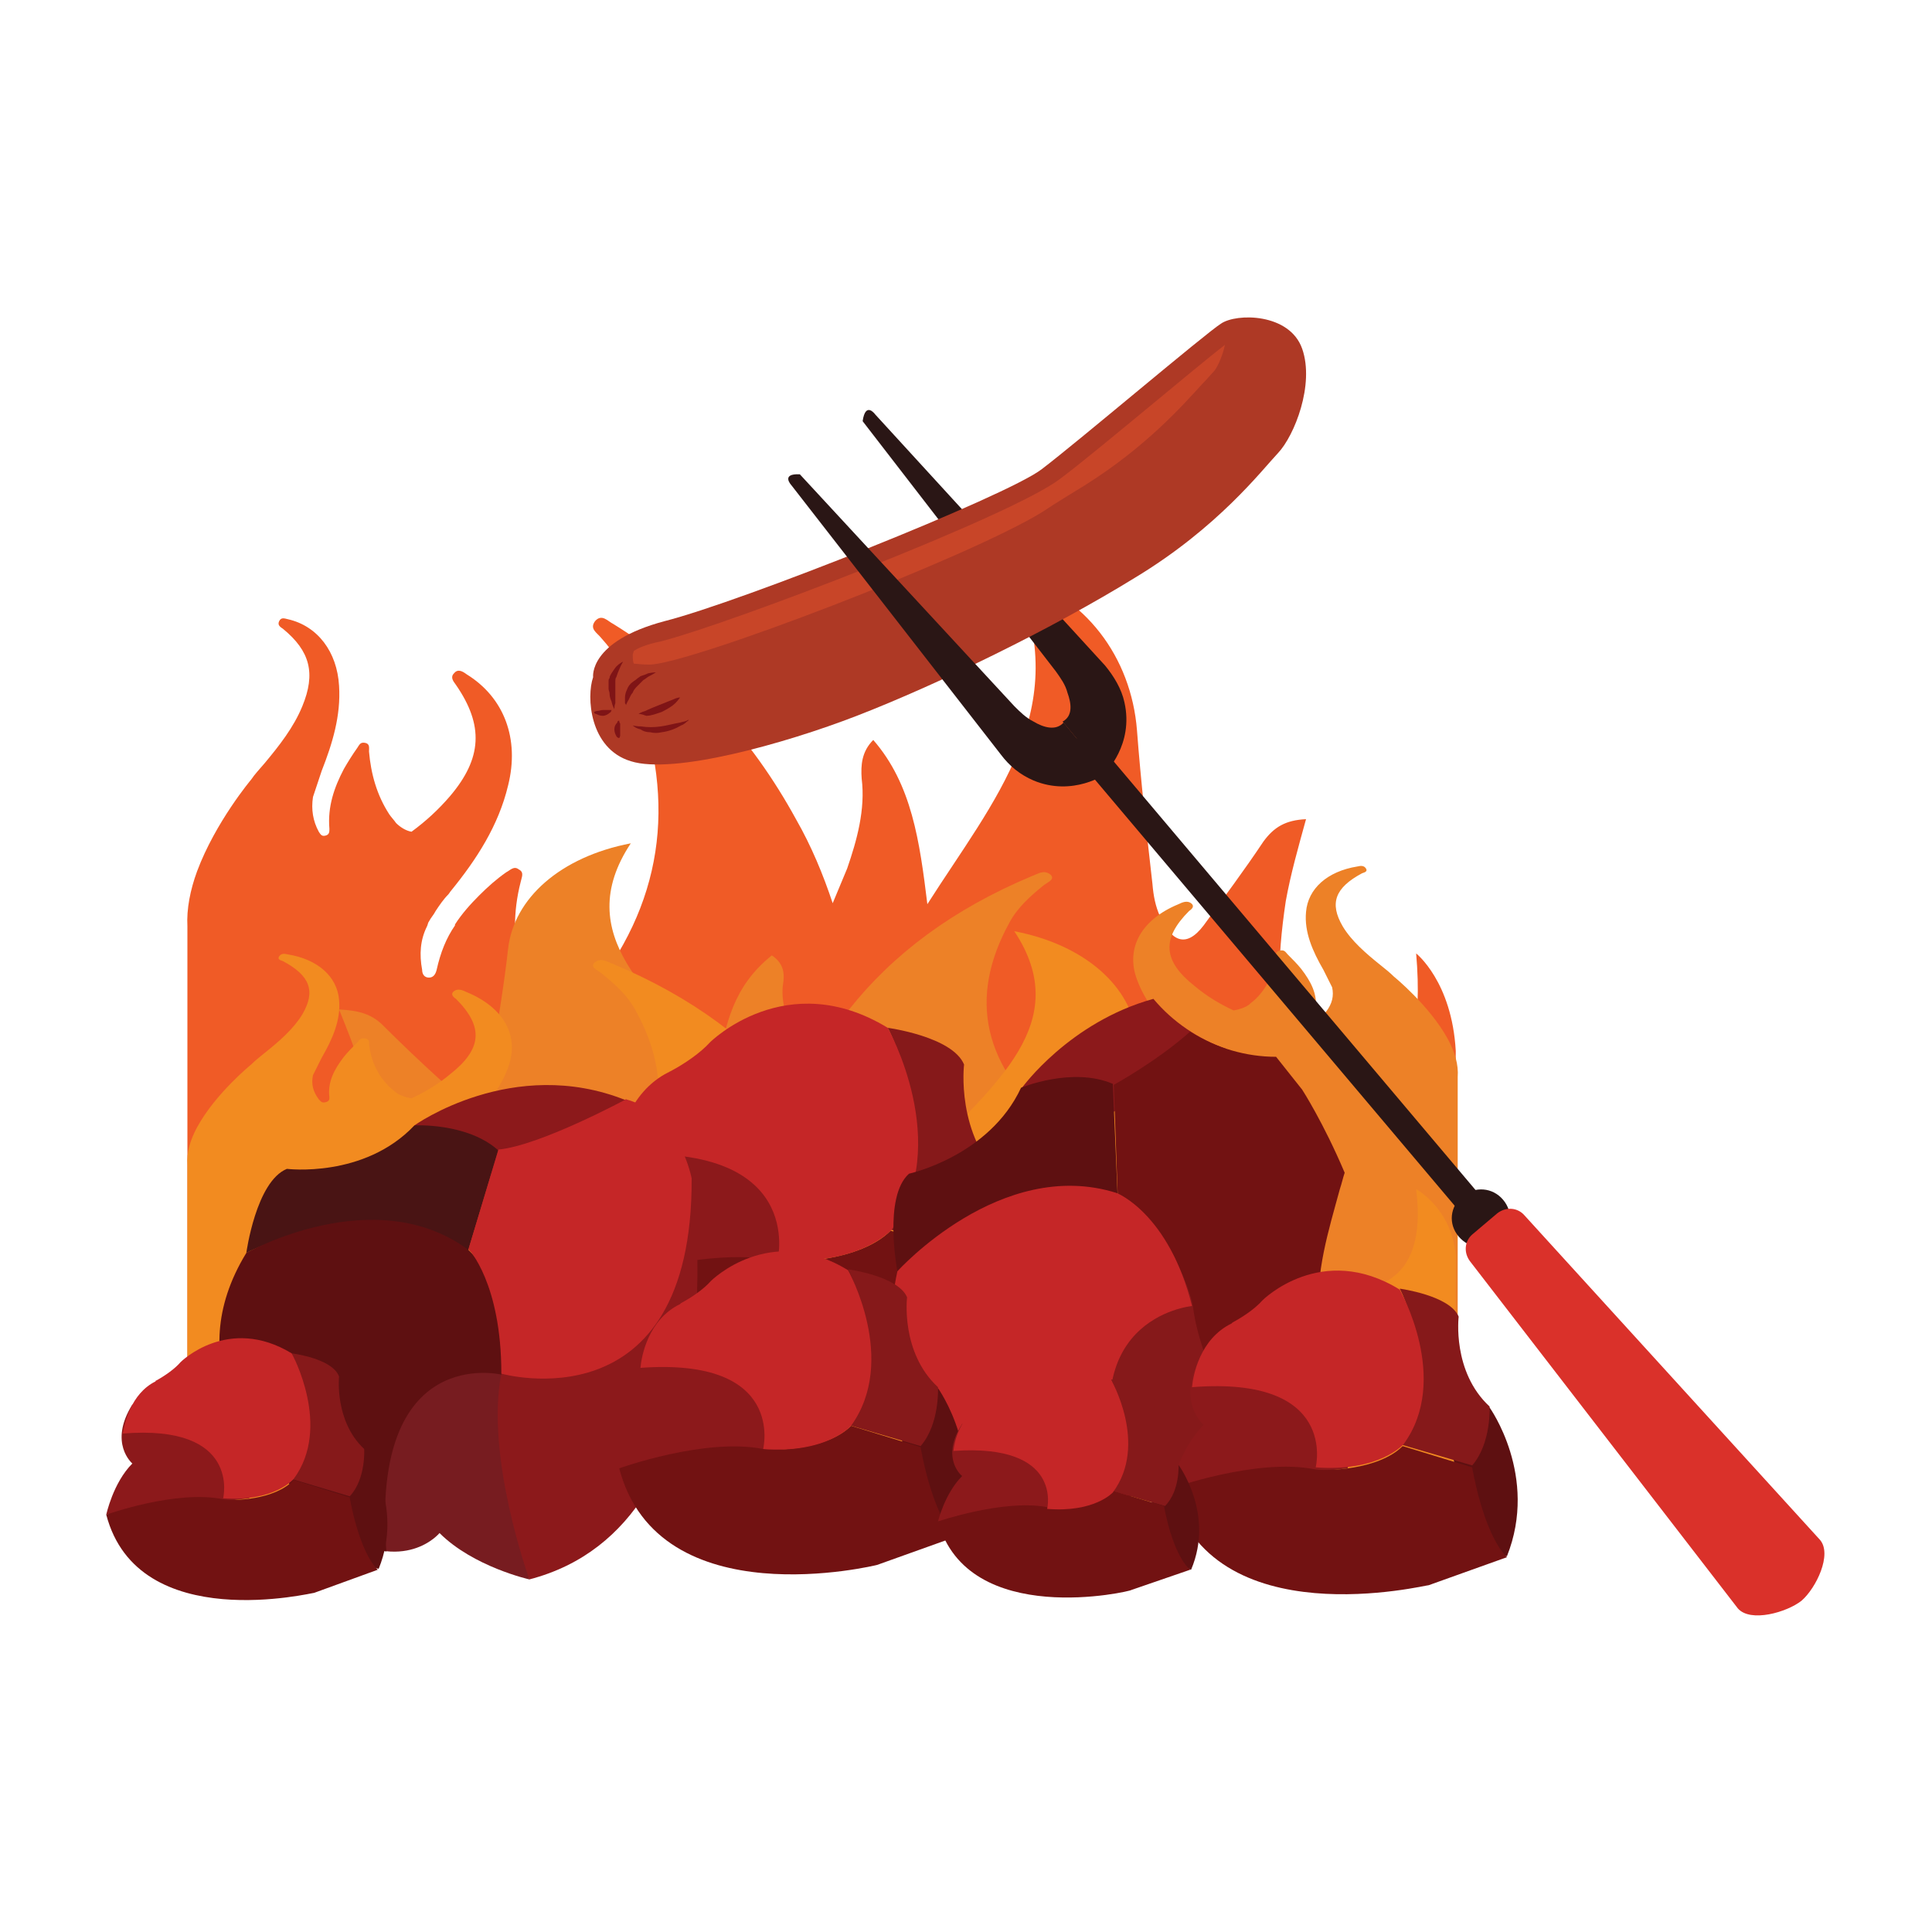 <?xml version="1.0" encoding="utf-8"?>
<!-- Generator: Adobe Illustrator 22.0.1, SVG Export Plug-In . SVG Version: 6.00 Build 0)  -->
<svg version="1.1" id="Layer_1" xmlns="http://www.w3.org/2000/svg" xmlns:xlink="http://www.w3.org/1999/xlink" x="0px" y="0px"
	 viewBox="0 0 200 200" style="enable-background:new 0 0 200 200;" xml:space="preserve">
<style type="text/css">
	.st0{fill:#F05B26;}
	.st1{fill:#ED8127;}
	.st2{fill:#F28B20;}
	.st3{fill:#5E1011;}
	.st4{fill:#8C191B;}
	.st5{fill:#86191A;}
	.st6{fill:#721212;}
	.st7{fill:none;}
	.st8{fill:#C52627;}
	.st9{fill:#54524F;}
	.st10{fill:#771C20;}
	.st11{fill:#491414;}
	.st12{fill:#2A1615;}
	.st13{fill:#DA312A;}
	.st14{fill:#AE3925;}
	.st15{opacity:0.4;fill:#F0582F;}
	.st16{fill:#7F1416;}
</style>
<g id="XMLID_955_">
	<g id="XMLID_702_">
		<path id="XMLID_1381_" class="st0" d="M150.7,108.8c-0.4-7.2-4.1-10.1-4.1-10.1c1.3,15.1-5.1,15.9-8.9,15.1
			c-1.8-0.4-3.2-1.7-3.8-3.4c-1.9-5.3-1.7-11.1-0.8-17.1c0.5-2.8,1.3-5.6,2.1-8.5c-2.1,0.1-3.3,0.8-4.4,2.3c-2,3-4.1,5.8-6.2,8.7
			c-1.9,2.5-3.4,1.5-4.5-0.9c-0.5-1.1-0.7-2.2-0.8-3.4c-0.6-5.3-1.2-10.6-1.6-15.9c-0.6-7.6-5.4-14-12.7-16.1
			c6.3,13.9-2.2,23.4-9,34.1c-0.8-6.5-1.6-12.4-5.6-17c-1.2,1.2-1.3,2.6-1.2,4c0.4,3.2-0.5,6.4-1.5,9.3c-0.5,1.2-1,2.4-1.5,3.6
			c-1-3-2.2-5.9-3.8-8.7c-4.6-8.4-10.8-15.2-18.9-20.2c-0.6-0.3-1.2-1.1-1.9-0.3c-0.6,0.8,0.2,1.2,0.6,1.7c1.5,1.7,2.8,3.5,3.6,5.7
			c4.3,11.5,2.8,22-5,31.5c-0.5,0.4-1,0.8-1.6,1.1c-0.4,0.2-0.8,0.3-1.3,0.4c-1.5,0-2.8-1-3.4-2.4c-0.2-0.5-0.4-1-0.5-1.5
			c-0.9-3.2-0.9-6.4-0.1-9.5c0,0,0,0,0,0c0.1-0.5,0.4-1-0.2-1.3c-0.5-0.4-0.9,0.1-1.3,0.3c-1,0.7-1.9,1.5-2.8,2.4
			c-0.9,0.9-1.8,1.9-2.5,3c0,0,0,0,0,0.1c-0.9,1.3-1.5,2.8-1.9,4.6c-0.1,0.4-0.3,0.8-0.8,0.8c-0.5,0-0.7-0.4-0.7-0.8
			c-0.3-1.6-0.2-3.1,0.5-4.5c0.1-0.2,0.1-0.4,0.2-0.5c0.2-0.4,0.5-0.7,0.7-1.1c0.4-0.6,0.8-1.2,1.3-1.7c0.1-0.1,0.2-0.3,0.3-0.4
			c2.6-3.2,4.9-6.7,5.9-10.9c1.2-4.8-0.4-9.1-4.3-11.5c-0.4-0.3-0.9-0.6-1.3-0.1c-0.4,0.4-0.1,0.8,0.2,1.2c2.9,4.2,2.7,7.6-0.6,11.5
			c-1.2,1.4-2.5,2.6-4,3.7c-0.6-0.1-1.2-0.5-1.6-0.9c-0.2-0.3-0.5-0.6-0.7-0.9c-1.3-2-1.9-4.2-2.1-6.5c0,0,0,0,0,0
			c0-0.4,0.1-0.8-0.4-0.9c-0.5-0.1-0.6,0.2-0.8,0.5c-0.5,0.7-1,1.5-1.4,2.2c-1,1.9-1.7,3.9-1.5,6.2c0,0.3,0,0.6-0.4,0.7
			c-0.4,0.1-0.5-0.1-0.7-0.4c-0.6-1.1-0.8-2.3-0.6-3.6c0.1-0.3,0.2-0.6,0.3-0.9c0.2-0.6,0.4-1.2,0.6-1.8c1.1-2.8,2-5.7,1.8-8.8
			c-0.2-3.5-2.2-6.2-5.3-6.9c-0.4-0.1-0.7-0.2-0.9,0.2c-0.2,0.4,0.1,0.6,0.4,0.8c2.8,2.3,3.4,4.6,2,8c-0.9,2.2-2.4,4.1-3.9,5.9
			c-0.5,0.6-1,1.1-1.4,1.7l0,0c0,0-3.7,4.4-5.6,9.5c-0.7,1.9-1.1,3.9-1,5.7v51.2h1.9h9.6h102.2h10.9h6.5L150.7,108.8L150.7,108.8z"
			/>
		<path id="XMLID_1380_" class="st1" d="M19.6,120.9c0.4-4.9,4.1-6.9,4.1-6.9c-1.3,10.3,5.1,10.8,8.9,10.3c1.8-0.3,3.2-1.2,3.8-2.3
			c1.9-3.6,1.7-7.5,0.8-11.7c-0.5-1.9-1.3-3.8-2.1-5.8c2.1,0.1,3.3,0.5,4.4,1.5c2,2,4.1,4,6.2,5.9c1.9,1.7,3.4,1.1,4.5-0.6
			c0.5-0.7,0.7-1.5,0.8-2.3c0.6-3.6,1.2-7.2,1.6-10.8c0.6-5.2,5.4-9.5,12.7-10.9c-6.3,9.5,2.2,15.9,9,23.2c0.8-4.5,1.6-8.4,5.6-11.6
			c1.2,0.8,1.3,1.8,1.2,2.7c-0.4,2.2,0.5,4.3,1.5,6.3c0.5,0.8,1,1.6,1.5,2.5c1-2,2.2-4,3.8-5.9c4.6-5.8,10.8-10.4,18.9-13.8
			c0.6-0.2,1.2-0.7,1.9-0.2c0.6,0.5-0.2,0.8-0.6,1.1c-1.5,1.2-2.8,2.4-3.6,3.9c-4.3,7.8-2.8,15,5,21.4c0.5,0.3,1,0.5,1.6,0.7
			c0.4,0.1,0.8,0.2,1.3,0.2c1.5,0,2.8-0.7,3.4-1.6c0.2-0.3,0.4-0.7,0.5-1c0.9-2.2,0.9-4.3,0.1-6.5c0,0,0,0,0,0
			c-0.1-0.3-0.4-0.7,0.2-0.9c0.5-0.2,0.9,0,1.3,0.2c1,0.5,1.9,1,2.8,1.6c0.9,0.6,1.8,1.3,2.5,2c0,0,0,0,0,0c0.9,0.9,1.5,1.9,1.9,3.1
			c0.1,0.3,0.3,0.5,0.8,0.5c0.5,0,0.7-0.3,0.7-0.6c0.3-1.1,0.2-2.1-0.5-3.1c-0.1-0.1-0.1-0.2-0.2-0.4c-0.2-0.3-0.5-0.5-0.7-0.8
			c-0.4-0.4-0.8-0.8-1.3-1.2c-0.1-0.1-0.2-0.2-0.3-0.3c-2.6-2.2-4.9-4.6-5.9-7.4c-1.2-3.2,0.4-6.2,4.3-7.8c0.4-0.2,0.9-0.4,1.3-0.1
			c0.4,0.3,0.1,0.6-0.2,0.8c-2.9,2.9-2.7,5.2,0.6,7.8c1.2,1,2.5,1.8,4,2.5c0.6-0.1,1.2-0.3,1.6-0.6c0.2-0.2,0.5-0.4,0.7-0.6
			c1.3-1.3,1.9-2.8,2.1-4.4c0,0,0,0,0,0c0-0.2-0.1-0.5,0.4-0.6c0.5-0.1,0.6,0.2,0.8,0.4c0.5,0.5,1,1,1.4,1.5c1,1.3,1.7,2.6,1.5,4.2
			c0,0.2,0,0.4,0.4,0.5c0.4,0.1,0.5-0.1,0.7-0.3c0.6-0.8,0.8-1.6,0.6-2.5c-0.1-0.2-0.2-0.4-0.3-0.6c-0.2-0.4-0.4-0.8-0.6-1.2
			c-1.1-1.9-2-3.9-1.8-6c0.2-2.4,2.2-4.2,5.3-4.7c0.4-0.1,0.7-0.1,0.9,0.2c0.2,0.3-0.1,0.4-0.4,0.5c-2.8,1.5-3.4,3.1-2,5.5
			c0.9,1.5,2.4,2.8,3.9,4c0.5,0.4,1,0.8,1.4,1.2l0,0c0,0,3.7,3,5.6,6.5c0.7,1.3,1.1,2.6,1,3.9v34.9h-1.9h-9.6H37.1H26.1h-6.5
			L19.6,120.9L19.6,120.9z"/>
		<path id="XMLID_1379_" class="st2" d="M150.7,130c-0.4-4.9-4.1-6.9-4.1-6.9c1.3,10.3-5.1,10.8-8.9,10.3c-1.8-0.3-3.2-1.2-3.8-2.3
			c-1.9-3.6-1.7-7.5-0.8-11.7c0.5-1.9,1.3-3.8,2.1-5.8c-2.1,0.1-3.3,0.5-4.4,1.5c-2,2-4.1,4-6.2,5.9c-1.9,1.7-3.4,1.1-4.5-0.6
			c-0.5-0.7-0.7-1.5-0.8-2.3c-0.6-3.6-1.2-7.2-1.6-10.8c-0.6-5.2-5.4-9.5-12.7-10.9c6.3,9.5-2.2,15.9-9,23.2
			c-0.8-4.5-1.6-8.4-5.6-11.6c-1.2,0.8-1.3,1.8-1.2,2.7c0.4,2.2-0.5,4.3-1.5,6.3c-0.5,0.8-1,1.6-1.5,2.5c-1-2-2.2-4-3.8-5.9
			c-4.6-5.8-10.8-10.4-18.9-13.8c-0.6-0.2-1.2-0.7-1.9-0.2c-0.6,0.5,0.2,0.8,0.6,1.1c1.5,1.2,2.8,2.4,3.6,3.9c4.3,7.8,2.8,15-5,21.4
			c-0.5,0.3-1,0.5-1.6,0.7c-0.4,0.1-0.8,0.2-1.3,0.2c-1.5,0-2.8-0.7-3.4-1.6c-0.2-0.3-0.4-0.7-0.5-1c-0.9-2.2-0.9-4.3-0.1-6.5
			c0,0,0,0,0,0c0.1-0.3,0.4-0.7-0.2-0.9c-0.5-0.2-0.9,0-1.3,0.2c-1,0.5-1.9,1-2.8,1.6c-0.9,0.6-1.8,1.3-2.5,2c0,0,0,0,0,0
			c-0.9,0.9-1.5,1.9-1.9,3.1c-0.1,0.3-0.3,0.5-0.8,0.5c-0.5,0-0.7-0.3-0.7-0.6c-0.3-1.1-0.2-2.1,0.5-3.1c0.1-0.1,0.1-0.2,0.2-0.4
			c0.2-0.3,0.5-0.5,0.7-0.8c0.4-0.4,0.8-0.8,1.3-1.2c0.1-0.1,0.2-0.2,0.3-0.3c2.6-2.2,4.9-4.6,5.9-7.4c1.2-3.2-0.4-6.2-4.3-7.8
			c-0.4-0.2-0.9-0.4-1.3-0.1c-0.4,0.3-0.1,0.6,0.2,0.8c2.9,2.9,2.7,5.2-0.6,7.8c-1.2,1-2.5,1.8-4,2.5c-0.6-0.1-1.2-0.3-1.6-0.6
			c-0.2-0.2-0.5-0.4-0.7-0.6c-1.3-1.3-1.9-2.8-2.1-4.4l0,0c0-0.2,0.1-0.5-0.4-0.6c-0.5-0.1-0.6,0.2-0.8,0.4c-0.5,0.5-1,1-1.4,1.5
			c-1,1.3-1.7,2.6-1.5,4.2c0,0.2,0,0.4-0.4,0.5c-0.4,0.1-0.5-0.1-0.7-0.3c-0.6-0.8-0.8-1.6-0.6-2.5c0.1-0.2,0.2-0.4,0.3-0.6
			c0.2-0.4,0.4-0.8,0.6-1.2c1.1-1.9,2-3.9,1.8-6c-0.2-2.4-2.2-4.2-5.3-4.7c-0.4-0.1-0.7-0.1-0.9,0.2c-0.2,0.3,0.1,0.4,0.4,0.5
			c2.8,1.5,3.4,3.1,2,5.5c-0.9,1.5-2.4,2.8-3.9,4c-0.5,0.4-1,0.8-1.4,1.2l0,0c0,0-3.7,3-5.6,6.5c-0.7,1.3-1.1,2.6-1,3.9v34.9h1.9
			h9.6h102.2h10.9h6.5L150.7,130L150.7,130z"/>
	</g>
	<g id="XMLID_639_">
		<path id="XMLID_654_" class="st3" d="M103.9,122.2c0,0,6.7,9.3,2.3,19.9l-4.9-1.1l-2.5-13.9L103.9,122.2z"/>
		<path id="XMLID_651_" class="st4" d="M61.1,133.1c0,0,1.2-5.3,4.4-8.5c0,0-4-3.3,0.1-9.7l21.9,6.8l-2.6,8.8L61.1,133.1z"/>
		<path id="XMLID_648_" class="st5" d="M91.9,127.2c0,0,4.4-12.4,0-20.8c0,0,6.7,0.9,7.9,3.8c0,0-0.9,7.3,4.1,12c0,0,0.3,5-2.3,7.9
			L91.9,127.2z"/>
		<path id="XMLID_645_" class="st6" d="M61.1,133.1c0,0,11.5-4.2,19.3-2.6c1.5,0.3,8.6,0.1,11.8-3.1l9.3,2.8c0,0,1.5,8.8,4.7,12
			l-10.5,3.8C95.7,145.9,66.4,153.3,61.1,133.1z"/>
		<path id="XMLID_644_" class="st7" d="M69.4,110.9c-0.1,0-0.1,0.1-0.2,0.1C69.3,111,69.3,110.9,69.4,110.9z"/>
		<path id="XMLID_641_" class="st8" d="M91.9,106.4c-10.5-6.4-18.4,1.5-18.4,1.5c-1,1.1-2.6,2.2-4.1,3l0,0c0,0,0,0,0,0
			c-0.1,0-0.1,0.1-0.2,0.1c-4.2,2.1-5.2,7-5.4,8.6c19.7-1.5,16.7,10.8,16.7,10.8c8.5,0.7,11.8-3.1,11.8-3.1
			C98.7,118.5,91.9,106.4,91.9,106.4z"/>
		<path id="XMLID_640_" class="st9" d="M69.4,110.9L69.4,110.9C69.4,110.9,69.4,110.9,69.4,110.9C69.4,110.9,69.4,110.9,69.4,110.9z
			"/>
	</g>
	<g id="XMLID_621_">
		<path id="XMLID_636_" class="st4" d="M119.4,103.4c-8.7,2.4-13.6,9.2-13.6,9.2l7.3,3.7l13.9-7.7
			C124.1,107.6,121.4,105.8,119.4,103.4z"/>
		<path id="XMLID_633_" class="st5" d="M121.5,152.4c3.7-1.3,7.5-1,10.8,0.3l-10.4-22.3l-10.6,0.4l0.7,26.5c0.8,0.2,1.6,0.3,2.3,0.4
			C116.1,155.3,118.7,153.4,121.5,152.4z"/>
		<path id="XMLID_630_" class="st3" d="M115.7,123.9c0,0-15.1-0.2-22.8,7.7c0,0-1.5-7.7,1.2-10.1c0,0,8.3-1.8,11.6-8.9
			c0,0,5.3-2.2,9.5-0.4L115.7,123.9z"/>
		<path id="XMLID_627_" class="st6" d="M134.8,112.8l-2.7-3.4c-3.1,0-6.2-0.9-8.9-2.6c-3.5,3.1-7.9,5.5-7.9,5.5l0.4,11.3
			c4.7,2.3,7.6,10,7.8,11.7c0.8,6.2,5.1,13.2,7.8,17.1c1.4,0.4,2.7,1.1,3.9,1.9c2.2-1.7,3.8-3.7,5-5.7c-1.8-3.9-3.4-7.8-3.7-12.2
			c-0.3-4.8,1-8.9,2.2-13.3c0.2-0.6,0.3-1.1,0.5-1.7C137,116.2,134.8,112.8,134.8,112.8z"/>
		<path id="XMLID_626_" class="st7" d="M106.3,154.6c0.1,0.1,0.1,0.1,0.2,0.2C106.4,154.7,106.3,154.7,106.3,154.6z"/>
		<path id="XMLID_623_" class="st8" d="M106.2,154.6C106.2,154.6,106.3,154.6,106.2,154.6c0.1,0.1,0.2,0.1,0.2,0.2
			c2.3,2.3,5.3,2.9,7.7,3c0.8-1,1.7-1.9,2.7-2.8c-6.8-18.6,6.6-19.8,6.6-19.8c-2.4-9.6-7.8-11.7-7.8-11.7c-12-3.8-22.7,8.1-22.7,8.1
			c-3.1,13.9,8.4,19.6,8.4,19.6C103,151.9,104.8,153.3,106.2,154.6L106.2,154.6z"/>
		<path id="XMLID_622_" class="st9" d="M106.2,154.6L106.2,154.6C106.2,154.6,106.3,154.6,106.2,154.6
			C106.3,154.6,106.2,154.6,106.2,154.6z"/>
	</g>
	<g id="XMLID_657_">
		<g id="XMLID_661_">
			<path id="XMLID_676_" class="st4" d="M42.9,116.5c0,0,10.2-7.3,21.9-2.6l-1.2,5.4l-15.3,2.8L42.9,116.5z"/>
			<path id="XMLID_673_" class="st10" d="M54.8,163.5c0,0-5.8-1.3-9.3-4.8c0,0-3.6,4.4-10.7-0.1l7.5-24.1l9.7,2.9L54.8,163.5z"/>
			<path id="XMLID_670_" class="st11" d="M48.4,129.7c0,0-13.6-4.8-22.9,0c0,0,1-7.4,4.2-8.7c0,0,8,1,13.2-4.5c0,0,5.5-0.3,8.7,2.6
				L48.4,129.7z"/>
			<path id="XMLID_667_" class="st4" d="M54.8,163.5c0,0-4.6-12.7-2.9-21.3c0.3-1.6,0.1-9.4-3.4-12.9l3.1-10.3c0,0,9.7-1.6,13.2-5.2
				l6.8,8.2C71.6,122.1,77.1,157.7,54.8,163.5z"/>
			<path id="XMLID_666_" class="st7" d="M30.5,154.4c0,0.1,0.1,0.1,0.1,0.2C30.6,154.5,30.5,154.5,30.5,154.4z"/>
			<path id="XMLID_663_" class="st3" d="M25.5,129.7c-7.1,11.6,1.6,20.2,1.6,20.2c1.3,1.1,2.4,2.9,3.3,4.5l0,0c0,0,0,0,0,0.1
				c0,0.1,0.1,0.1,0.1,0.2c2.3,4.6,7.7,5.7,9.5,5.9c-1.7-21.6,11.9-18.3,11.9-18.3c0.8-9.4-3.4-12.9-3.4-12.9
				C38.8,122.2,25.5,129.7,25.5,129.7z"/>
			<path id="XMLID_662_" class="st9" d="M30.5,154.4L30.5,154.4C30.5,154.4,30.5,154.4,30.5,154.4C30.5,154.4,30.5,154.4,30.5,154.4
				z"/>
		</g>
		<path id="XMLID_658_" class="st8" d="M51.9,142.2c0,0,19.8,5.6,19.7-20.2c0,0-1.2-6.7-6.8-8.2c0,0-8.9,4.8-13.2,5.2l-3.1,10.3
			C48.5,129.3,51.9,132.8,51.9,142.2z"/>
	</g>
	<g id="XMLID_108_">
		<path id="XMLID_569_" class="st3" d="M97.1,143.7c0,0,5.1,7.1,1.8,15.4l-3.8-0.8l-2-10.7L97.1,143.7z"/>
		<path id="XMLID_568_" class="st4" d="M64.1,152c0,0,0.9-4.1,3.4-6.6c0,0-3.1-2.6,0-7.5l16.9,5.2l-2,6.8L64.1,152z"/>
		<path id="XMLID_563_" class="st5" d="M87.8,147.5c0,0,3.4-9.5,0-16.1c0,0,5.2,0.7,6.1,2.9c0,0-0.7,5.7,3.2,9.3
			c0,0,0.2,3.8-1.8,6.1L87.8,147.5z"/>
		<path id="XMLID_561_" class="st6" d="M64.1,152c0,0,8.9-3.2,14.9-2c1.1,0.2,6.6,0.1,9.1-2.4l7.2,2.2c0,0,1.1,6.8,3.6,9.3l-8.1,2.9
			C90.8,162,68.2,167.6,64.1,152z"/>
		<path id="XMLID_113_" class="st7" d="M70.5,134.9c0,0-0.1,0.1-0.1,0.1C70.4,135,70.4,135,70.5,134.9z"/>
		<path id="XMLID_112_" class="st8" d="M87.8,131.5c-8.1-5-14.2,1.1-14.2,1.1c-0.8,0.9-2,1.7-3.1,2.3l0,0c0,0,0,0,0,0
			c0,0-0.1,0.1-0.1,0.1c-3.3,1.6-4,5.4-4.1,6.6C81.4,140.5,79,150,79,150c6.6,0.5,9.1-2.4,9.1-2.4C93,140.8,87.8,131.5,87.8,131.5z"
			/>
		<path id="XMLID_109_" class="st9" d="M70.5,134.9L70.5,134.9C70.5,134.9,70.5,134.9,70.5,134.9C70.5,134.9,70.5,134.9,70.5,134.9z
			"/>
	</g>
	<g id="XMLID_619_">
		<path id="XMLID_634_" class="st3" d="M154.2,145.7c0,0,5.1,7.1,1.8,15.4l-3.8-0.8l-2-10.7L154.2,145.7z"/>
		<path id="XMLID_632_" class="st4" d="M121.2,154.1c0,0,0.9-4.1,3.4-6.6c0,0-3.1-2.6,0-7.5l16.9,5.2l-2,6.8L121.2,154.1z"/>
		<path id="XMLID_631_" class="st5" d="M144.9,149.5c0,0,3.4-9.5,0-16.1c0,0,5.2,0.7,6.1,2.9c0,0-0.7,5.7,3.2,9.3
			c0,0,0.2,3.8-1.8,6.1L144.9,149.5z"/>
		<path id="XMLID_629_" class="st6" d="M121.2,154.1c0,0,8.9-3.2,14.9-2c1.1,0.2,6.6,0.1,9.1-2.4l7.2,2.2c0,0,1.1,6.8,3.6,9.3
			l-8.1,2.9C147.9,164,125.3,169.7,121.2,154.1z"/>
		<path id="XMLID_628_" class="st7" d="M127.6,137c-0.1,0-0.1,0.1-0.1,0.1C127.5,137,127.5,137,127.6,137z"/>
		<path id="XMLID_625_" class="st8" d="M144.9,133.5c-8.1-5-14.2,1.1-14.2,1.1c-0.8,0.9-2,1.7-3.1,2.3l0,0c0,0,0,0,0,0
			c0,0-0.1,0.1-0.1,0.1c-3.3,1.6-4,5.4-4.1,6.6c15.2-1.2,12.8,8.3,12.8,8.3c6.6,0.5,9.1-2.4,9.1-2.4
			C150.2,142.8,144.9,133.5,144.9,133.5z"/>
		<path id="XMLID_624_" class="st9" d="M127.6,137L127.6,137C127.6,137,127.6,137,127.6,137C127.6,137,127.6,137,127.6,137z"/>
	</g>
	<g id="XMLID_635_">
		<path id="XMLID_649_" class="st3" d="M37.7,150c0,0,4.2,5.8,1.5,12.4l-3.1-0.7l-1.6-8.7L37.7,150z"/>
		<path id="XMLID_647_" class="st4" d="M11,156.8c0,0,0.7-3.3,2.7-5.3c0,0-2.5-2.1,0-6.1l13.7,4.2l-1.6,5.5L11,156.8z"/>
		<path id="XMLID_646_" class="st5" d="M30.2,153.1c0,0,2.7-7.7,0-13c0,0,4.2,0.5,4.9,2.4c0,0-0.5,4.6,2.6,7.5c0,0,0.2,3.1-1.5,4.9
			L30.2,153.1z"/>
		<path id="XMLID_643_" class="st6" d="M11,156.8c0,0,7.2-2.6,12.1-1.6c0.9,0.2,5.4,0.1,7.3-2l5.8,1.8c0,0,0.9,5.5,2.9,7.5l-6.6,2.4
			C32.6,164.8,14.3,169.4,11,156.8z"/>
		<path id="XMLID_642_" class="st7" d="M16.1,143c0,0-0.1,0-0.1,0.1C16.1,143,16.1,143,16.1,143z"/>
		<path id="XMLID_638_" class="st8" d="M30.2,140.1c-6.6-4-11.5,0.9-11.5,0.9c-0.6,0.7-1.6,1.4-2.5,1.9l0,0c0,0,0,0,0,0
			c0,0-0.1,0-0.1,0.1c-2.6,1.3-3.2,4.4-3.4,5.4c12.3-1,10.4,6.7,10.4,6.7c5.3,0.4,7.3-2,7.3-2C34.4,147.7,30.2,140.1,30.2,140.1z"/>
		<path id="XMLID_637_" class="st9" d="M16.2,142.9L16.2,142.9C16.2,143,16.2,143,16.2,142.9C16.2,143,16.2,143,16.2,142.9z"/>
	</g>
	<g id="XMLID_650_">
		<path id="XMLID_664_" class="st3" d="M121.9,151.5c0,0,3.9,5.1,1.4,11l-2.8-0.6l-1.5-7.7L121.9,151.5z"/>
		<path id="XMLID_660_" class="st4" d="M97.1,157.5c0,0,0.7-2.9,2.5-4.7c0,0-2.3-1.8,0-5.4l12.7,3.7l-1.5,4.9L97.1,157.5z"/>
		<path id="XMLID_659_" class="st5" d="M115,154.3c0,0,2.5-6.8,0-11.5c0,0,3.9,0.5,4.6,2.1c0,0-0.5,4,2.4,6.6c0,0,0.2,2.8-1.4,4.4
			L115,154.3z"/>
		<path id="XMLID_656_" class="st6" d="M97.1,157.5c0,0,6.7-2.3,11.2-1.5c0.8,0.2,5,0,6.8-1.7l5.4,1.6c0,0,0.8,4.9,2.7,6.6l-6.1,2.1
			C117.2,164.7,100.2,168.7,97.1,157.5z"/>
		<path id="XMLID_655_" class="st7" d="M101.9,145.3c0,0-0.1,0-0.1,0.1C101.8,145.3,101.9,145.3,101.9,145.3z"/>
		<path id="XMLID_653_" class="st8" d="M115,142.8c-6.1-3.6-10.7,0.8-10.7,0.8c-0.6,0.6-1.5,1.2-2.4,1.7l0,0c0,0,0,0,0,0
			c0,0-0.1,0-0.1,0.1c-2.5,1.2-3,3.9-3.1,4.8c11.4-0.8,9.7,6,9.7,6c4.9,0.4,6.8-1.7,6.8-1.7C118.9,149.5,115,142.8,115,142.8z"/>
		<path id="XMLID_652_" class="st9" d="M101.9,145.3L101.9,145.3C101.9,145.3,101.9,145.3,101.9,145.3
			C101.9,145.3,101.9,145.3,101.9,145.3z"/>
	</g>
	<g id="XMLID_665_">
		<g id="XMLID_668_">
			<path id="XMLID_674_" class="st12" d="M89.3,43.6l20,25.9c0.5,0.7,1,1.4,1.2,2.2c0.4,1.1,0.6,2.4-0.5,3l4.4,5.3c0,0,3-2.9,2-7.3
				c-0.3-1.4-1.1-2.7-2-3.8l-23.8-26C90.6,42.9,89.6,41.5,89.3,43.6z"/>
			
				<rect id="XMLID_672_" x="131.1" y="68.9" transform="matrix(0.764 -0.645 0.645 0.764 -34.129 109.22)" class="st12" width="2.7" height="64.8"/>
			<path id="XMLID_671_" class="st12" d="M155.6,124.2c1.1,1.3,0.9,3.1-0.4,4.2c-1.3,1.1-3.1,0.9-4.2-0.4c-1.1-1.3-0.9-3.1,0.4-4.2
				C152.7,122.8,154.5,122.9,155.6,124.2z"/>
			<path id="XMLID_669_" class="st13" d="M157.8,125.8c-0.7-0.8-1.9-0.9-2.8-0.2l-1.3,1.1l-1.3,1.1c-0.8,0.7-0.9,1.9-0.2,2.8
				l27.7,35.9c1.3,1.5,5.1,0.4,6.6-0.8c1.5-1.3,3.2-4.8,1.9-6.3L157.8,125.8z"/>
		</g>
		<path id="XMLID_21688_" class="st14" d="M61.4,70.1c0,0-0.5-3.7,7.4-5.8c7.9-2,35.3-12.9,39-15.7c3.7-2.8,17-14.1,18.6-15.1
			c1.6-1.1,7.1-1.1,8.4,2.6c1.3,3.7-0.8,9-2.5,10.8c-1.7,1.8-6.2,7.7-14.8,12.9c-8.6,5.3-20.3,11-28.8,14.3
			c-7.5,2.9-19,6.1-23.4,4.7C61,77.5,60.7,72.1,61.4,70.1z"/>
		<path id="XMLID_21687_" class="st15" d="M67.2,68.8c-0.8,0-1.3-0.1-1.6-0.1c-0.1-0.3-0.1-0.7-0.1-0.9c0-0.1,0.1-0.3,0.1-0.4
			c0.4-0.3,1.3-0.7,2.8-1c7.4-1.9,36.3-13,41.3-16.8c1.9-1.4,6-4.8,10-8.1c2.3-1.9,5.3-4.4,7.1-5.8c-0.2,1-0.7,2.2-1.1,2.7
			c-0.3,0.3-0.7,0.8-1.2,1.3c-2.1,2.3-5.9,6.6-12.3,10.6c-1.3,0.8-2.8,1.7-4.3,2.7C100.3,57.7,71.3,68.8,67.2,68.8z"/>
		<path id="XMLID_21674_" class="st16" d="M63.6,73.4c0,0-0.2-0.3-0.3-0.8c-0.1-0.2-0.2-0.5-0.2-0.8c0-0.2-0.1-0.3-0.1-0.5
			c0-0.2,0-0.4,0-0.5c0-0.1,0-0.2,0-0.3c0-0.1,0-0.2,0.1-0.3c0-0.2,0.1-0.3,0.2-0.5c0.2-0.3,0.4-0.6,0.5-0.7
			c0.4-0.4,0.7-0.5,0.7-0.5s-0.2,0.3-0.4,0.8c-0.1,0.2-0.2,0.5-0.3,0.8c-0.1,0.1-0.1,0.3-0.1,0.4c0,0.1,0,0.1,0,0.2
			c0,0.1,0,0.1,0,0.2c0,0.2,0,0.3,0,0.5c0,0.2,0,0.3,0,0.5c0,0.3,0,0.6,0,0.9C63.6,73,63.6,73.4,63.6,73.4z"/>
		<path id="XMLID_21673_" class="st16" d="M64.8,73c0,0,0-0.1-0.1-0.2c0-0.1,0-0.4,0-0.6c0-0.3,0.1-0.6,0.2-0.8
			c0.1-0.3,0.3-0.6,0.6-0.8c0.1-0.1,0.3-0.2,0.4-0.3c0.1-0.1,0.3-0.2,0.4-0.3c0.3-0.1,0.6-0.2,0.8-0.3c0.5-0.1,0.8-0.1,0.8-0.1
			s-0.3,0.2-0.7,0.4c-0.2,0.1-0.4,0.3-0.6,0.4c-0.1,0.1-0.2,0.2-0.3,0.3c-0.1,0.1-0.2,0.2-0.3,0.3c-0.2,0.2-0.4,0.4-0.5,0.7
			c-0.2,0.2-0.3,0.5-0.4,0.7C64.9,72.7,64.8,73,64.8,73z"/>
		<path id="XMLID_21672_" class="st16" d="M66.1,73.9c0,0,0.3-0.2,0.7-0.3c0.4-0.2,0.9-0.4,1.4-0.6c0.5-0.2,1-0.4,1.5-0.6
			c0.4-0.2,0.7-0.2,0.7-0.2s-0.2,0.3-0.5,0.6c-0.3,0.3-0.8,0.6-1.4,0.9c-0.6,0.2-1.1,0.4-1.6,0.4C66.4,73.9,66.1,73.9,66.1,73.9z"/>
		<path id="XMLID_21671_" class="st16" d="M65.5,75.1c0,0,0.4,0.1,0.9,0.1c0.6,0.1,1.3,0.1,2,0c0.7-0.1,1.4-0.3,2-0.4
			c0.3-0.1,0.5-0.1,0.7-0.2c0.2-0.1,0.2-0.1,0.2-0.1s0,0.1-0.2,0.2c-0.1,0.1-0.3,0.3-0.6,0.4c-0.5,0.3-1.2,0.6-2,0.7
			c-0.4,0.1-0.8,0.1-1.2,0c-0.4,0-0.7-0.1-1-0.3C65.8,75.4,65.5,75.1,65.5,75.1z"/>
		<path id="XMLID_21638_" class="st16" d="M64.1,74.6c0,0,0,0.2,0.1,0.3c0,0.2,0,0.4,0,0.6c0,0.2,0,0.4,0,0.6c0,0.2-0.1,0.3-0.1,0.3
			s-0.2,0-0.3-0.2c-0.1-0.2-0.2-0.4-0.2-0.7c0-0.3,0.1-0.5,0.3-0.7C63.9,74.6,64.1,74.6,64.1,74.6z"/>
		<path id="XMLID_21636_" class="st16" d="M61.5,73.7c0,0,0.2-0.1,0.3-0.1c0.2,0,0.4-0.1,0.6-0.1c0.2,0,0.4,0,0.6,0
			c0.2,0,0.3,0,0.3,0s0,0.2-0.2,0.3c-0.1,0.1-0.4,0.3-0.7,0.3c-0.3,0-0.5-0.1-0.7-0.2C61.5,73.9,61.5,73.7,61.5,73.7z"/>
		<path id="XMLID_678_" class="st12" d="M82.8,49.1L105,73.1c0.6,0.6,1.2,1.2,2,1.6c1,0.6,2.3,1,3.1,0.1l4.4,5.3
			c0,0-3.4,2.4-7.5,0.7c-1.4-0.6-2.5-1.5-3.4-2.7L81.9,50.2C81.9,50.2,80.8,49,82.8,49.1z"/>
	</g>
</g>
</svg>

